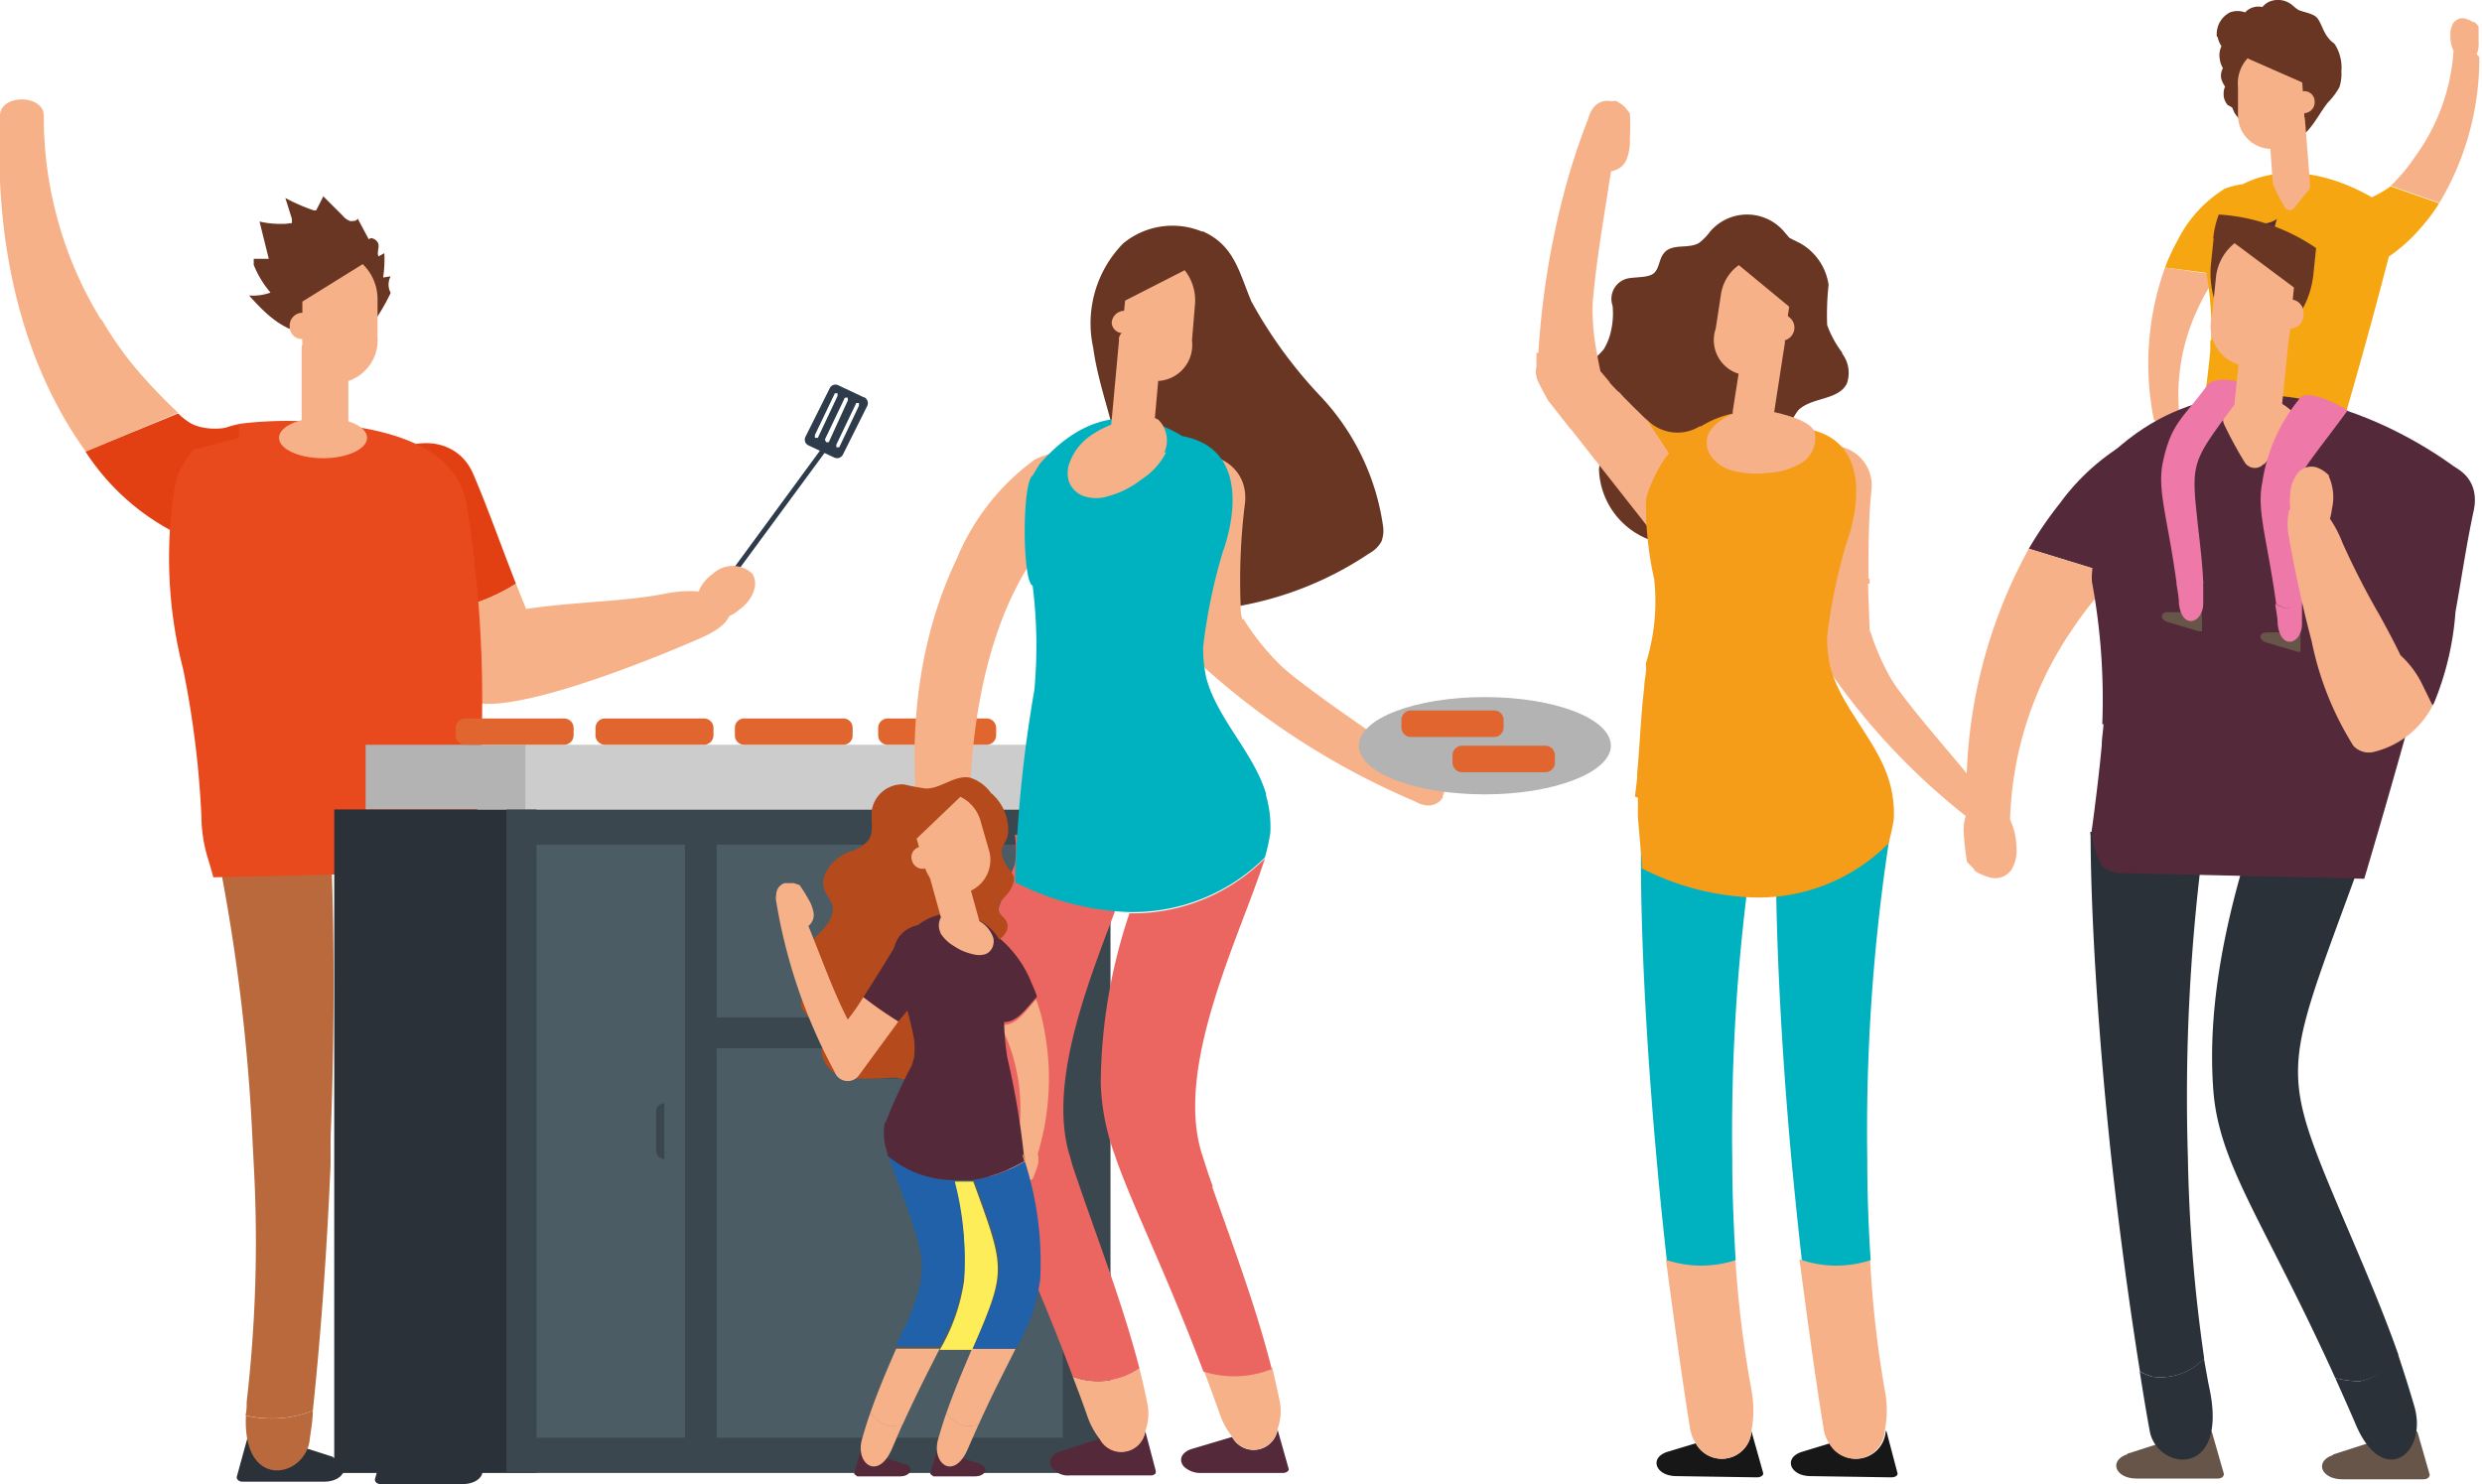 <svg viewBox="0 0 102.03 61.03" xmlns="http://www.w3.org/2000/svg" xmlns:xlink="http://www.w3.org/1999/xlink"><clipPath id="a"><path d="m0 0h102.04v61.03h-102.04z"/></clipPath><g clip-path="url(#a)"><path d="m29.1 25.14 4.9-6.66-.17-.12-4.91 6.69z" fill="#2e3b4a"/><path d="m34.5 18.39h-.12v-.11l.82-1.71h.11v.11zm-.43-.21h-.11l-.05-.11.82-1.72h.12v.12zm-.45-.18h-.12v-.12l.82-1.71h.11v.11zm1.9-1.66-1.06-.5a.26.26 0 0 0 -.35.12l-1 2a.26.26 0 0 0 .12.35l1.06.5a.27.27 0 0 0 .36-.12l1-2a.27.27 0 0 0 -.13-.36" fill="#2e3b4a"/><path d="m29.32 23.58c-.59.41-.83 1.08-.54 1.5a1.15 1.15 0 0 0 1.59 0c.59-.41.84-1.08.55-1.5a1.18 1.18 0 0 0 -1.6 0" fill="#f7b189"/><path d="m21.21 24c-.72-1.85-1.18-3.17-1.76-4.52-1-2.33-4.8-1.14-3.79 1.21.6 1.38 1.1 2.81 1.64 4.21 0 .1.08.2.11.3a7.83 7.83 0 0 0 3.8-1.2" fill="#e23f12"/><path d="m27.34 24.41c-1.76.34-3.78.33-5.71.63l-.42-1.04a7.83 7.83 0 0 1 -3.8 1.2 11.46 11.46 0 0 0 1.59 3.42c1.12 1.29 8.27-1.71 9.81-2.39 2.33-1 1-2.31-1.47-1.82" fill="#f7b189"/><path d="m11.2 20.15c0 .16-1.86.71-1.82.84 2.59 1.43-1.13 1.3-2 1a9.61 9.61 0 0 1 -3.87-3.43l3.81-1.56c1 1 3.82 1.74 3.88 3.18" fill="#e23f12"/><path d="m4.18 13.14a14.08 14.08 0 0 0 1.72 2.37c.43.49.93 1 1.42 1.46l-3.79 1.6c-1.99-2.75-3.82-7.24-3.53-13.81 0-.9 1.8-.89 1.8 0a15.92 15.92 0 0 0 2.34 8.36" fill="#f7b189"/><path d="m19.38 60-3.12-1c-.15 0-.34 0-.37.12l-.48 1.71c0 .1.09.19.25.19h3.34c.88 0 1.16-.74.39-1" fill="#2a3139"/><path d="m13.69 59.9-3.12-1c-.15 0-.34 0-.37.12l-.47 1.71c0 .1.09.19.25.19h3.33c.88 0 1.16-.75.38-1" fill="#2a3139"/><g fill="#ba693d"><path d="m12.86 58c0 .4-.08.8-.13 1.2-.17 1.54-2.77 2.13-2.62-1a4.61 4.61 0 0 0 2.75-.2"/><path d="m16 57.94a5.28 5.28 0 0 0 2.7-.12c-.07.28-.15.57-.23.87-.69 2.68-2.75 1.64-2.53-.31z"/><path d="m13.58 34.46-4.68.3v.12a78 78 0 0 1 1.48 12l.06 1.17a57.27 57.27 0 0 1 -.3 9.59c0 .19 0 .38-.05.55a4.61 4.61 0 0 0 2.77-.19c.36-3.41.59-6.86.73-10.11 0-.36 0-.71 0-1.07.19-4.91.14-9.27 0-12.21v-.12"/><path d="m22.07 44.63a25 25 0 0 0 -2.74-8.92 5.19 5.19 0 0 1 -.11-1.23l-4.32.39-.81.08c.69 2.5 4.2 7.62 4.22 11.71a5.48 5.48 0 0 1 -.13 1.34c-.09.41-.2.84-.32 1.32a75.62 75.62 0 0 0 -1.86 8.62 5.28 5.28 0 0 0 2.7-.12c1.34-5 2.52-7.86 3.08-10.13q.15-.61.24-1.17a8 8 0 0 0 .08-1.89"/></g><path d="m7.53 27.52a18.39 18.39 0 0 1 -.33-7.61 3.34 3.34 0 0 1 2.85-2.51 16.41 16.41 0 0 1 4.75.18c2.19.37 4 1.23 4.37 3.07a50.76 50.76 0 0 1 .3 14.09 1.32 1.32 0 0 1 -.31.87 1.38 1.38 0 0 1 -.9.24l-9.49.22c-.08-.3-.17-.6-.26-.9a6 6 0 0 1 -.23-1.58 39.17 39.17 0 0 0 -.75-6.07" fill="#e8491d"/><path d="m10.24 12.15a2.16 2.16 0 0 0 .88-.12 4.09 4.09 0 0 1 -.69-1.14c0-.09 0-.21 0-.25h.14.48c-.13-.51-.25-1-.38-1.53a4 4 0 0 0 1.09.09l.24-.03v-.17l-.27-.86a7.66 7.66 0 0 0 1.17.51h.08l.02-.01c.1-.19.2-.38.29-.57l.82.82a.66.66 0 0 0 .29.2c.13 0 .28 0 .3-.11l.46.86c.12-.13.38.05.4.22s-.07.34 0 .48l.24-.13a5.21 5.21 0 0 1 -.05 1l.31-.05a.71.71 0 0 0 0 .68 8 8 0 0 1 -.82 1.37c-.54-.14-.78-.29-1.28-.11-.23.09-.45.21-.69.29-1.27.41-2.27-.59-3.03-1.44" fill="#693624"/><path d="m12.39 12.86a.53.53 0 0 0 -.48.58.49.49 0 1 0 1 0 .55.55 0 0 0 -.49-.58" fill="#f7b189"/><path d="m12.39 12.35a1.74 1.74 0 0 1 1.55-1.89 1.37 1.37 0 0 1 1 .4l-2.55 1.54z" fill="#693624"/><path d="m14.91 10.86a2 2 0 0 1 .61 1.47v1.52a1.77 1.77 0 0 1 -1.52 1.89 1.75 1.75 0 0 1 -1.57-1.88v-1.46z" fill="#f7b189"/><path d="m12.74 17.86h1.26a.31.31 0 0 0 .32-.31v-3.24a.32.32 0 0 0 -.32-.31h-1.28a.32.32 0 0 0 -.32.32v3.24a.31.31 0 0 0 .32.31" fill="#f7b189"/><path d="m15.09 18c0 .46-.81.84-1.81.84s-1.81-.38-1.81-.84.81-.83 1.81-.83 1.81.37 1.81.83" fill="#f7b189"/><path d="m7.32 17s.69 1 2.5.47v.53l-1.82.48z" fill="#e23f12"/><path d="m23.12 47.52.01.03z" fill="#e0652e"/><path d="m23.15 47.6v-.01z" fill="#e0652e"/></g><path d="m13.74 33.28h8.32v27.28h-8.32z" fill="#2a3139"/><path d="m20.82 33.28h24.83v27.28h-24.83z" fill="#3b474f"/><g fill="#4b5c64"><path d="m22.06 34.73h6.1v24.38h-6.1z"/><path d="m29.46 43.1h14.23v16.01h-14.23z"/><path d="m29.46 34.73h14.23v7.1h-14.23z"/></g><path d="m15.03 30.62h6.59v2.65h-6.59z" fill="#b3b3b3"/><path d="m21.62 30.62h22.81v2.65h-22.81z" fill="#cdcccc"/><g clip-path="url(#a)"><path d="m35.32 35.17a.34.34 0 0 0 .33.34h1.63a.34.34 0 0 0 .34-.34z" fill="#3b474f"/><path d="m27.31 45.36a.34.34 0 0 0 -.34.34v1.62a.34.34 0 0 0 .34.33z" fill="#3b474f"/><path d="m35.32 44a.34.34 0 0 0 .33.34h1.63a.34.34 0 0 0 .34-.34z" fill="#3b474f"/><path d="m23.19 30.62h-4.07a.39.39 0 0 1 -.39-.39v-.3a.39.39 0 0 1 .39-.39h4.07a.39.39 0 0 1 .39.39v.3a.39.39 0 0 1 -.39.39" fill="#e0652e"/><path d="m28.94 30.62h-4.07a.39.39 0 0 1 -.39-.39v-.3a.39.39 0 0 1 .39-.39h4.07a.39.39 0 0 1 .39.39v.3a.39.39 0 0 1 -.39.39" fill="#e0652e"/><path d="m34.66 30.62h-4.06a.38.38 0 0 1 -.39-.39v-.3a.38.38 0 0 1 .39-.39h4.06a.38.38 0 0 1 .39.39v.3a.38.38 0 0 1 -.39.39" fill="#e0652e"/><path d="m40.56 30.62h-4.07a.39.39 0 0 1 -.39-.39v-.3a.39.39 0 0 1 .39-.39h4.07a.39.39 0 0 1 .39.39v.3a.39.39 0 0 1 -.39.39" fill="#e0652e"/><path d="m49.41 9.52a3.18 3.18 0 0 0 -3.24.49 4.69 4.69 0 0 0 -1.23 4.29c.21 1.55.82 3 1.06 4.55a19.32 19.32 0 0 1 -.33 6 14 14 0 0 0 10.62-2.1 1.24 1.24 0 0 0 .5-.49 1.3 1.3 0 0 0 .07-.59 9.79 9.79 0 0 0 -2.54-5.34 18.7 18.7 0 0 1 -2.88-3.94c-.5-1.18-.69-2.3-2-2.88" fill="#693624"/><path d="m49.84 27.5-.49-.16c-.23-.36-.16.1-.54-1.2v-.12l-.94-6.78c1-1.14 3.51-.54 3.31 1.44a25.45 25.45 0 0 0 -.18 4.19c0 .2 0 .39.07.57z" fill="#f7b189"/><path d="m51.11 25.44a10.25 10.25 0 0 0 1.89 2.25l-3.19-.42-.35-.86z" fill="#f7b189"/><path d="m52.67 27.4c1.36 1.14 3.08 2.27 4.54 3.32a.81.81 0 0 1 .74-.14 2.07 2.07 0 0 1 .7.44 10.33 10.33 0 0 1 .74.74v.34.17.25c-.05.11-.12.25 0 .05l-.08.15v.07a.7.7 0 0 1 -.75.31 1.17 1.17 0 0 1 -.39-.15 31.21 31.21 0 0 1 -8.7-5.54.79.79 0 0 1 -.24-1z" fill="#f7b189"/><path d="m42.53 18.9a9.55 9.55 0 0 0 -3.21 4.1c-1.47 3.07-2.48 7.8-1 14.21.2.88 1.92.56 1.77-.33-.5-2.98-.68-12.88 4.91-16.42.14-.09-.37-.78-.35-.92 2.3-1.86-1.34-1.07-2.12-.64" fill="#f7b189"/><path d="m52.73 60.56c.14 0 .24-.07.25-.15l-.46-1.63a1 1 0 0 1 -1.87.3l-1.65.49c-.48.15-.55.5-.32.74a1 1 0 0 0 .71.25z" fill="#54293a"/><path d="m52.52 58.74a2.11 2.11 0 0 0 .07-1.21c-.09-.44-.19-.87-.29-1.3a4.21 4.21 0 0 1 -2.82.1c.21.55.42 1.13.64 1.74a3.22 3.22 0 0 0 .53 1 1 1 0 0 0 1.87-.3" fill="#f7b189"/><path d="m47.08 58.84a1 1 0 0 1 -1.87.31l-1.61.52c-.43.14-.52.43-.37.66a.84.84 0 0 0 .76.33h3.3a.25.25 0 0 0 .22-.09v-.1z" fill="#54293a"/><path d="m47.08 58.84a2.1 2.1 0 0 0 .07-1.21c-.09-.46-.2-.92-.31-1.37a3 3 0 0 1 -2.74.34c.19.5.38 1 .58 1.57a3.29 3.29 0 0 0 .53 1 1 1 0 0 0 1.87-.31" fill="#f7b189"/><path d="m49.85 48.76c-.13-.35-.24-.68-.34-1l-.09-.28c-1.18-3.63 1.58-9.04 2.58-12.19a7.69 7.69 0 0 1 -5.57 2.26 22.25 22.25 0 0 0 -1.18 7 9.46 9.46 0 0 0 .6 3c.07.22.16.46.25.69.74 1.93 1.93 4.35 3.37 8.15a4.18 4.18 0 0 0 2.81-.1c-.64-2.54-1.57-5-2.44-7.47" fill="#ec6661"/><path d="m44.11 48-.11-.4c-1.33-4.11 2.35-10.46 2.85-13.28h-5.13a4.34 4.34 0 0 1 0 1.22 25 25 0 0 0 -1.89 9.06 9.28 9.28 0 0 0 .59 3q.09.27.21.57c.74 2 2 4.46 3.47 8.43a3 3 0 0 0 2.74-.34c-.65-2.51-1.57-4.91-2.43-7.39l-.3-.88" fill="#ec6661"/><path d="m52.05 32.65c-.45-1.5-1.62-2.69-2.24-4.14a4.7 4.7 0 0 1 -.22-.63 5.54 5.54 0 0 1 -.13-1.29 22.82 22.82 0 0 1 .81-3.91s1.62-4.14-1.67-4.75c-1.47-.9-3.66-1.4-5.88 1.17l-.27.45c-.44.27-.43 4.37 0 4.53a19.84 19.84 0 0 1 .07 4.29 54.35 54.35 0 0 0 -.79 7.9 11.06 11.06 0 0 0 4.72 1.23 7.69 7.69 0 0 0 5.55-2.25 8.24 8.24 0 0 0 .22-1 4.6 4.6 0 0 0 -.18-1.56" fill="#00b2c0"/><path d="m46.2 12.78a.52.52 0 0 0 -.5.51.46.46 0 1 0 .5-.51" fill="#f7b189"/><path d="m48.7 11.11a2 2 0 0 1 .42 1.45l-.12 1.44a1.48 1.48 0 1 1 -2.88-.26l.13-1.38z" fill="#f7b189"/><path d="m45.93 18.15 1.16.11a.35.35 0 0 0 .32-.35l.34-3.8a.33.33 0 0 0 -.25-.39l-1.16-.11a.34.34 0 0 0 -.34.39l-.35 3.8a.33.33 0 0 0 .26.39" fill="#f7b189"/><path d="m47.94 18.59a2.85 2.85 0 0 1 -1 1.11 3.84 3.84 0 0 1 -1.38.7 1.62 1.62 0 0 1 -1 0 1 1 0 0 1 -.64-.67 1.32 1.32 0 0 1 0-.56 2.34 2.34 0 0 1 .83-1.2 4 4 0 0 1 1.34-.64c.4-.11 1.17-.33 1.54-.06a1.2 1.2 0 0 1 .23 1.34" fill="#f7b189"/><path d="m41.05 42a7.29 7.29 0 0 1 .45 1 7.65 7.65 0 0 1 .26 4.27 1.5 1.5 0 0 0 -.28.53.8.8 0 0 0 0 .48.42.42 0 0 0 .39.3 1 1 0 0 0 .33 0h.07l.18-.11a5.37 5.37 0 0 0 .21-.56 1 1 0 0 0 0-.47 10.71 10.71 0 0 0 .12-5.77c-.06-.2-.12-.4-.19-.58-.45.49-.9 1.25-1.6 1" fill="#f7b189"/><path d="m39.74 38.64v.23a2.75 2.75 0 0 0 .6 2c.18.28.37.55.53.81.06.1.11.2.16.3.7.23 1.15-.53 1.6-1a4.18 4.18 0 0 0 -.21-.53 4.67 4.67 0 0 0 -1.58-2.07c-.4-.23-2.28-.68-1.12.28" fill="#54293a"/><path d="m40.76 32.64a1.66 1.66 0 0 0 -.9-.67c-.62-.11-1.18.46-1.8.45a8.93 8.93 0 0 1 -.9-.17 1.27 1.27 0 0 0 -1.32 1.06c-.05.41.1.87-.13 1.22a1.57 1.57 0 0 1 -.83.5c-.61.26-1.19.89-1 1.52.08.25.28.44.34.7.1.47-.3.88-.64 1.22s-.69.84-.44 1.26c.13.22.43.38.42.65s-.49.45-.6.76c-.19.51.65.79.82 1.31.09.27 0 .58 0 .87a1.24 1.24 0 0 0 1.13 1 10.72 10.72 0 0 0 1.6 0 1.61 1.61 0 0 1 1.42.58c.19.29.24.69.52.89a1 1 0 0 0 1.09-.15 2.38 2.38 0 0 0 .74-2.77 3.65 3.65 0 0 1 -.53-1.3 5.22 5.22 0 0 1 .22-1 1.62 1.62 0 0 0 -.45-1.57 7.15 7.15 0 0 1 1.24-.23c.41-.1.82-.54.6-.91-.07-.13-.21-.21-.27-.34-.18-.39.29-.65.44-.93.36-.65 0-.64-.26-1.2s.09-.65.17-1.11a2 2 0 0 0 -.68-1.66" fill="#b54a1c"/><path d="m37.15 60.19-1.6-.53-.19.06-.25.88.13.1h1.76c.45 0 .6-.38.2-.51" fill="#54293a"/><path d="m35.78 58.08c-.13.36-.24.73-.35 1.11-.27 1 .67 1.7 1.24.37l.43-1a1.79 1.79 0 0 1 -.53.07 1.25 1.25 0 0 1 -.79-.56" fill="#f7b189"/><path d="m40.28 60.19-1.6-.53-.19.06-.25.88.13.1h1.71c.45 0 .6-.38.2-.51" fill="#54293a"/><path d="m38.91 58.08c-.13.36-.24.73-.35 1.11-.27 1 .67 1.7 1.23.37.15-.35.3-.67.44-1a1.83 1.83 0 0 1 -.53.07 1.22 1.22 0 0 1 -.79-.56" fill="#f7b189"/><path d="m38.6 39.33-.6-.69a.33.33 0 0 1 0-.49 1 1 0 0 1 .73-.23c.29 0 .78.27.63.58s-.09.2-.43.8a.25.25 0 0 1 -.41 0" fill="#f7b189"/><path d="m37.77 34.83a.43.43 0 0 0 -.28.55.45.45 0 0 0 .53.33.43.43 0 0 0 .29-.55.46.46 0 0 0 -.54-.33" fill="#f7b189"/><path d="m37.66 34.44a1.38 1.38 0 0 1 .91-1.77 1.35 1.35 0 0 1 .91.09l-1.81 1.72z" fill="#b54a1c"/><path d="m36.84 55.45h1.79c-.41.81-.92 1.79-1.53 3.13a2.2 2.2 0 0 1 -.53.06 1.25 1.25 0 0 1 -.79-.56c.31-.89.68-1.76 1.06-2.63" fill="#f7b189"/><path d="m40.23 58.57a1.83 1.83 0 0 1 -.53.07 1.22 1.22 0 0 1 -.79-.56c.31-.89.68-1.76 1.05-2.63h1.79c-.4.81-.92 1.79-1.52 3.12" fill="#f7b189"/><path d="m39.24 48.58h.38.39c1.24 3.39 1.34 3.62.28 6.16l-.33.76h-1.33a7.77 7.77 0 0 0 1-2.83 12.35 12.35 0 0 0 -.4-4" fill="#fced59"/><path d="m37.16 54.69c1.16-2.78.94-2.78-.65-7.18a4.21 4.21 0 0 0 2.72 1 12.35 12.35 0 0 1 .4 4 7.77 7.77 0 0 1 -1 2.83h-1.79c.11-.25.21-.51.32-.76" fill="#2161a9"/><path d="m40 48.53a6.2 6.2 0 0 0 2.13-.78 13.53 13.53 0 0 1 .63 4.87 7.63 7.63 0 0 1 -1 2.83h-1.76l.33-.76c1.06-2.54 1-2.77-.28-6.16" fill="#2161a9"/><path d="m42.06 47.5h.06l.02.25z" fill="#e0652e"/><path d="m36.41 46.14a21.21 21.21 0 0 1 1.07-2.33 3.57 3.57 0 0 0 .1-.35 3.34 3.34 0 0 0 0-.71 11.76 11.76 0 0 0 -.58-2.09s-1-2.19.74-2.63a2.29 2.29 0 0 1 3.23.43l.16.24a1 1 0 0 1 .52.73 3.06 3.06 0 0 1 -.35 1.73 10.12 10.12 0 0 0 .11 2.33 32.93 32.93 0 0 1 .68 4h-.06l.08.25a6.2 6.2 0 0 1 -2.13.78h-.39c-.13 0-.26 0-.38 0a4.21 4.21 0 0 1 -2.72-1v-.07c-.06-.18-.12-.44-.12-.44a2.44 2.44 0 0 1 0-.85" fill="#54293a"/><path d="m39.48 32.76a1.57 1.57 0 0 1 .83 1l.33 1.15a1.4 1.4 0 0 1 -.91 1.78 1.49 1.49 0 0 1 -1.73-1.1l-.32-1.11z" fill="#f7b189"/><path d="m39.12 38.55 1-.27a.25.25 0 0 0 .17-.3l-.68-2.46a.25.25 0 0 0 -.31-.17l-.95.26a.25.25 0 0 0 -.17.31l.68 2.45a.24.24 0 0 0 .3.18" fill="#f7b189"/><path d="m38.64 38.33a1.59 1.59 0 0 0 .58.57 2.19 2.19 0 0 0 .77.33.92.92 0 0 0 .52 0 .53.53 0 0 0 .32-.38.61.61 0 0 0 0-.3 1.27 1.27 0 0 0 -.49-.63 2.31 2.31 0 0 0 -.75-.3c-.22 0-.64-.13-.84 0a.67.67 0 0 0 -.08.74" fill="#f7b189"/><path d="m36.8 38.89c-.21.37-.82 1.35-1.31 2.11a16.32 16.32 0 0 0 1.44 1l1.61-2c-.61-.24-1.49-.49-1.74-1.15" fill="#54293a"/><path d="m34.85 41.92c-.6-1.16-1.11-2.61-1.62-3.85a.56.56 0 0 0 .22-.49 1.43 1.43 0 0 0 -.19-.56 6.65 6.65 0 0 0 -.39-.63l-.24-.08h-.26c-.09 0-.19.05 0 0h-.12a.5.5 0 0 0 -.34.47.7.7 0 0 0 0 .29 22.23 22.23 0 0 0 2.4 7 .57.57 0 0 0 1 .14l1.62-2.21a16.32 16.32 0 0 1 -1.44-1 10.24 10.24 0 0 1 -.64.92" fill="#f7b189"/><path d="m66.22 30.66c0 1.09-2.32 2-5.18 2s-5.18-.88-5.18-2 2.32-2 5.18-2 5.18.88 5.18 2" fill="#b3b3b3"/><path d="m61.42 30.3h-3.42a.39.39 0 0 1 -.39-.4v-.3a.39.39 0 0 1 .39-.39h3.42a.39.39 0 0 1 .39.39v.3a.39.39 0 0 1 -.39.4" fill="#e0652e"/><path d="m63.53 31.75h-3.43a.4.4 0 0 1 -.39-.39v-.31a.4.4 0 0 1 .39-.39h3.43a.4.4 0 0 1 .39.39v.31a.4.4 0 0 1 -.39.39" fill="#e0652e"/><path d="m75.73 14.5a4.23 4.23 0 0 1 -.62-1.14 11.43 11.43 0 0 1 .06-1.65 2.35 2.35 0 0 0 -1.17-1.71l-.44-.22-.18-.21a2 2 0 0 0 -3.08-.05 2.28 2.28 0 0 1 -.46.47c-.44.26-1.11 0-1.44.42-.19.22-.18.56-.37.78s-.62.19-1 .24a.86.86 0 0 0 -.74 1.14 3.23 3.23 0 0 1 -.07 1.06 2.4 2.4 0 0 1 -.3.74 4 4 0 0 1 -1 .83 1.31 1.31 0 0 0 -.64 1.08c.06.77 1.14 1 1.45 1.76a3 3 0 0 1 0 1.23 3.2 3.2 0 0 0 3.35 3.12 3.26 3.26 0 0 0 2.92-2.86 3 3 0 0 0 1.41-1.53 2.91 2.91 0 0 1 .51-1.13c.55-.55 1.65-.4 2-1.1a1.31 1.31 0 0 0 -.19-1.23" fill="#693624"/><path d="m67.29 26.77v.01z" fill="#b54a1c"/><path d="m67.28 26.53v.01.01-.03z" fill="#b54a1c"/><path d="m72 58.82a1.22 1.22 0 0 1 -2.29.52l-1.16.35c-.77.24-.5 1 .37 1l3.3.05c.16 0 .28-.08.26-.18l-.48-1.71" fill="#171717"/><path d="m71.34 51.81a45.59 45.59 0 0 0 .66 5.34 4.54 4.54 0 0 1 0 1.67 1.22 1.22 0 0 1 -2.29.52 1.59 1.59 0 0 1 -.23-.57c-.37-2.32-.69-4.68-1-7a4.56 4.56 0 0 0 2.83 0" fill="#f7b189"/><path d="m67.45 34.46v-.13l4.66.08v.12a80.36 80.36 0 0 0 -.9 13.14c0 1.41.06 2.8.14 4.14a4.56 4.56 0 0 1 -2.83 0c-.16-1.41-.3-2.81-.42-4.16-.48-5.29-.68-10-.64-13.16" fill="#00b2c0"/><path d="m77.52 58.82a1.22 1.22 0 0 1 -2.29.52l-1.15.35c-.78.24-.51 1 .36 1l3.31.05c.16 0 .28-.08.25-.18l-.45-1.71" fill="#171717"/><path d="m76.88 51.81a43.65 43.65 0 0 0 .6 5.34 4.33 4.33 0 0 1 0 1.67 1.22 1.22 0 0 1 -2.29.52 1.41 1.41 0 0 1 -.22-.57c-.38-2.32-.69-4.68-1-7a4.56 4.56 0 0 0 2.83 0" fill="#f7b189"/><path d="m73 34.46v-.13l4.66.08v.12a79.26 79.26 0 0 0 -.9 13.14c0 1.41.05 2.8.14 4.14a4.56 4.56 0 0 1 -2.83 0c-.16-1.41-.3-2.81-.43-4.16-.48-5.29-.67-10-.63-13.16" fill="#00b2c0"/><g fill="#f7b189"><path d="m76.81 23.78c0-1.2 0-2.56.13-3.7a1.64 1.64 0 0 0 -2.85-1.22l.77 5.14h2a1.14 1.14 0 0 1 0-.19"/><path d="m74.86 24 .12.8v.11c-.16 1.44.31 1.85.35 1.9l1.53-.87c0-.13-.06-1.45-.07-2z"/><path d="m76.88 25.94a9.88 9.88 0 0 0 1.12 2.4l-2.63-1.08-.11-.83z"/><path d="m77.78 28c.91 1.3 2.14 2.66 3.15 3.9a.68.68 0 0 1 .66 0 1.88 1.88 0 0 1 .51.54c.17.26.32.53.47.81v.31.05.09l-.1.21c-.07.09-.16.19 0 0l-.1.12v.06a.64.64 0 0 1 -.71.11 1.06 1.06 0 0 1 -.29-.22 27.58 27.58 0 0 1 -6.37-6.69.71.71 0 0 1 0-.94z"/><path d="m66.16 15.7-.37-.44s-.08-.35-.16-.83l-2.47.08v.59a.66.66 0 0 0 0 .37c0 .1.07.25.48 1l.08.1.73.93.11.14 2-1.5c-.13-.13-.27-.27-.39-.41"/><path d="m70.52 19.84c-.84-.67-3-2.71-3.79-3.53l-.18-.2-2 1.5 3.5 4.45c1.59 0 4.06-1 2.46-2.22"/></g><path d="m67.21 32.75.09-.75v-.1-.09c.11-1.18.15-2.37.29-3.55 0-.2.05-.41.07-.62s0-.25 0-.37a8.48 8.48 0 0 0 .34-3.46 13.91 13.91 0 0 1 -.34-3v-.2a1.36 1.36 0 0 1 .06-.29 6.24 6.24 0 0 1 .76-1.53c2.19-2.53 4.35-2 5.79-1.16 3.24.59 1.64 4.68 1.64 4.68a23.1 23.1 0 0 0 -.8 3.85 5.32 5.32 0 0 0 .13 1.27 5.25 5.25 0 0 0 .22.63c.61 1.42 1.77 2.59 2.21 4.08a4.71 4.71 0 0 1 .18 1.54 8.13 8.13 0 0 1 -.22 1 7.55 7.55 0 0 1 -5.49 2.22 10.81 10.81 0 0 1 -4.65-1.2v-.27c-.05-.62-.11-1.23-.16-1.85 0-.1 0-.21 0-.32v-.14c0-.1 0-.21 0-.32" fill="#f59c19"/><path d="m73.49 13a.54.54 0 0 1 -.16 1 .49.49 0 0 1 -.36-.58.5.5 0 0 1 .52-.46" fill="#f7b189"/><path d="m71.48 10.9a1.8 1.8 0 0 0 -.74 1.24l-.21 1.37a1.45 1.45 0 1 0 2.82.42l.2-1.32z" fill="#f7b189"/><path d="m72.61 17.41-1.14-.17a.3.3 0 0 1 -.24-.34l.47-3a.29.29 0 0 1 .3-.3l1.13.17a.3.3 0 0 1 .24.34l-.47 3.05a.28.28 0 0 1 -.32.25" fill="#f7b189"/><path d="m74.1 19a2.82 2.82 0 0 1 -1.4.44 3.89 3.89 0 0 1 -1.52-.1 1.62 1.62 0 0 1 -.79-.51 1 1 0 0 1 -.2-.88 1.08 1.08 0 0 1 .3-.46 2.18 2.18 0 0 1 1.31-.6 4 4 0 0 1 1.45.13c.4.11 1.16.32 1.34.73a1.17 1.17 0 0 1 -.49 1.25" fill="#f7b189"/><path d="m91.13 1.51a1 1 0 0 1 .54-1 .88.88 0 0 1 .62 0 .74.74 0 0 1 .71-.22.91.91 0 0 1 .24-.2.92.92 0 0 1 .91.06c.12.08.21.19.34.26s.49.12.69.26.29.56.48.82.22.22.32.33a1.79 1.79 0 0 1 .27 1.11 1.76 1.76 0 0 1 -.08.65 2.87 2.87 0 0 1 -.47.63c-.53.65-.88 1.73-2 1.65a2.83 2.83 0 0 1 -1.85-1.23l-.09-.21-.18-.1a.66.66 0 0 1 -.17-.49.6.6 0 0 1 .06-.27 1 1 0 0 1 -.16-.33.65.65 0 0 1 .07-.43.91.91 0 0 1 -.13-.38.85.85 0 0 1 .07-.52 1.08 1.08 0 0 1 -.16-.39" fill="#693624"/><path d="m88.54 17.25a11.68 11.68 0 0 1 .46-6.25l2.13.3v.05a7.53 7.53 0 0 0 -.8 1.38 8.3 8.3 0 0 0 -.71 4.6 1.46 1.46 0 0 1 .25.59.87.87 0 0 1 0 .53.47.47 0 0 1 -.44.29 1.56 1.56 0 0 1 -.36-.08h-.07l-.19-.13a4.67 4.67 0 0 1 -.18-.64 1.1 1.1 0 0 1 0-.51v-.05" fill="#f7b189"/><path d="m101.92 2.34a11.58 11.58 0 0 1 -1.64 6l-2-.7a7.47 7.47 0 0 0 1-1.2 8.3 8.3 0 0 0 1.58-4.35 1.37 1.37 0 0 1 -.13-.63.92.92 0 0 1 .12-.51.47.47 0 0 1 .48-.19 1.4 1.4 0 0 1 .34.15h.06l.16.17v.65a1 1 0 0 1 -.08.5" fill="#f7b189"/><path d="m90.9 14a13.35 13.35 0 0 0 -.2-2.78l-1.7-.22a8.37 8.37 0 0 1 .54-1.16 5.25 5.25 0 0 1 1.93-2.09 3.84 3.84 0 0 1 .73-.18c2-1 4.13-.13 5.3.54a4.23 4.23 0 0 0 .77-.45l2 .7a7.83 7.83 0 0 1 -.75 1 6.85 6.85 0 0 1 -1.32 1.19q-.87 3.36-1.84 6.68l-5-.11a.76.76 0 0 1 -.47-.13 1.75 1.75 0 0 1 -.24-.75c.07-.52.16-1.29.21-1.81 0-.15 0-.29 0-.44" fill="#f5a610"/><path d="m94.7 3.75a.42.42 0 0 1 .45.41.45.45 0 0 1 -.39.49.43.43 0 0 1 -.45-.41.46.46 0 0 1 .39-.49" fill="#f7b189"/><path d="m92.4 2.39a1.52 1.52 0 0 0 -.4 1.19v1.19a1.38 1.38 0 0 0 1.45 1.35 1.47 1.47 0 0 0 1.27-1.59l-.08-1.15z" fill="#f7b189"/><path d="m94.7 7.68-1 .08a.25.25 0 0 1 -.27-.23l-.18-2.53a.25.25 0 0 1 .23-.26l1-.08a.25.25 0 0 1 .27.23l.2 2.53a.25.25 0 0 1 -.23.26" fill="#f7b189"/><path d="m94.29 8.57.57-.7a.32.32 0 0 0 0-.48 1 1 0 0 0 -.73-.23c-.29 0-.77.26-.62.58a7.52 7.52 0 0 0 .42.79.25.25 0 0 0 .41 0" fill="#f7b189"/><path d="m94.68 3.35a1.4 1.4 0 0 0 -1.46-1.35 1.33 1.33 0 0 0 -.82.4l2.28 1z" fill="#693624"/><path d="m101.12 19.36s-8-6.44-14.2-.82c0 0 7.2 5.56 14.2.82" fill="#54293a"/><path d="m95.91 59.8 3.11-1c.16-.05.34 0 .37.12l.49 1.71c0 .1-.09.19-.25.19h-3.34c-.88 0-1.16-.74-.38-1" fill="#665548"/><path d="m84.68 20.69a9.13 9.13 0 0 1 3.93-3.08c.85-.23 4.54-.17 1.94 1.06a1.43 1.43 0 0 0 -.09.42 5.2 5.2 0 0 1 -2.06 3.33c-.47.43-1 .84-1.38 1.25l-3.62-1.11a15.64 15.64 0 0 1 1.28-1.87" fill="#54293a"/><path d="m80.85 33.3a20.68 20.68 0 0 1 2.55-10.74l3.6 1.11-.07.07a13.82 13.82 0 0 0 -1.77 2.18 14.55 14.55 0 0 0 -2.53 7.78 2.73 2.73 0 0 1 .26 1.11 1.56 1.56 0 0 1 -.18.91.8.8 0 0 1 -.85.37 2.23 2.23 0 0 1 -.61-.24l-.1-.07v-.05l-.29-.29a10.93 10.93 0 0 1 -.13-1.15 1.91 1.91 0 0 1 .13-.89v-.08" fill="#f7b189"/><path d="m98.58 55.69c.24.72.47 1.44.68 2.17.53 1.93-1.3 3.32-2.41.73-.29-.68-.58-1.32-.85-1.93a4.29 4.29 0 0 0 1 .13 2.36 2.36 0 0 0 1.54-1.1" fill="#2a3139"/><path d="m93.23 32.6a2.3 2.3 0 0 1 2.35-1.76 20.08 20.08 0 0 1 .65 2.42 1.53 1.53 0 0 0 1 1.64c-3.17 8.76-3.61 8.72-1.33 14.18.93 2.22 1.9 4.37 2.69 6.61a2.36 2.36 0 0 1 -1.59 1.1 4.36 4.36 0 0 1 -1-.13c-2.87-6.32-4.71-8.66-5-11.66-.36-4.16.82-8.58 2.19-12.43" fill="#2a3139"/><path d="m87.45 59.77 3.11-1c.16 0 .34 0 .37.12l.49 1.71c0 .1-.09.19-.25.19h-3.34c-.88 0-1.16-.74-.38-1" fill="#665548"/><path d="m90.6 55.85c.08.45.15.89.24 1.3.74 3.68-2.18 3.3-2.47 1.68-.15-.81-.28-1.62-.41-2.44a3.75 3.75 0 0 0 .5.21 2.45 2.45 0 0 0 2.14-.75" fill="#2a3139"/><path d="m85.93 34.32v-.12h4.7v.12a80 80 0 0 0 -.69 13.27 65.15 65.15 0 0 0 .67 8.26 2.45 2.45 0 0 1 -2.14.75 3.75 3.75 0 0 1 -.5-.21c-.48-3-.87-6-1.18-8.8-.57-5.33-.84-10.11-.85-13.27" fill="#2a3139"/><path d="m86.42 29.78a26.49 26.49 0 0 0 -.42-5.84 1.87 1.87 0 0 1 0-.4 32.56 32.56 0 0 1 .46-3.35c.36-1.9 2.26-2.81 4.51-3.18 1.27-.21 6.77.82 7.27 1 1.22.46 1.89 2 2.41 3.09a1.25 1.25 0 0 0 .54.55q-1.86 7.28-4 14.48l-9.81-.23a1.41 1.41 0 0 1 -.93-.25 3.31 3.31 0 0 1 -.47-1.46c.14-1 .33-2.55.42-3.57 0-.28.06-.57.07-.85" fill="#54293a"/><path d="m93.07 19.1c.37-.46.74-.91 1.13-1.35a.65.65 0 0 0 -.11-.95 1.94 1.94 0 0 0 -1.43-.45c-.57.07-1.52.51-1.22 1.12a16.71 16.71 0 0 0 .83 1.53.49.49 0 0 0 .8.06" fill="#f7b189"/><path d="m97.34 24.07c.23-1.33.39-2.39.63-3.48.5-2.34 4.23-2 3.72.4-.26 1.21-.45 2.44-.66 3.66l-.09.51a12.1 12.1 0 0 1 -.88 3.74l-.06.1-3-3c.14-.73.26-1.38.36-2" fill="#54293a"/><path d="m93.14 26h1.31l.12.09v.71h-.12l-1.27-.38c-.34-.1-.36-.41 0-.42" fill="#665548"/><path d="m94.63 24.76v.9c0 .8-.87 1.12-1 0 0-.3-.07-.57-.1-.84a1.46 1.46 0 0 0 .38.17.94.94 0 0 0 .71-.24" fill="#ee79a9"/><path d="m94.51 16.39c.34-.46 1.72.31 2 .48-2.2 3-2.37 2.73-2.12 5.06.1.95.23 1.88.27 2.83a.94.94 0 0 1 -.71.24 1.46 1.46 0 0 1 -.38-.17c-.38-2.73-.81-3.84-.57-5a7 7 0 0 1 1.54-3.45" fill="#ee79a9"/><path d="m89.08 25.17h1.31l.13.08v.71h-.12l-1.27-.38c-.34-.09-.36-.41 0-.42" fill="#665548"/><path d="m90.57 23.91v.9c0 .8-.87 1.12-1 0 0-.3-.07-.57-.1-.84a1.46 1.46 0 0 0 .38.17.94.94 0 0 0 .71-.24" fill="#ee79a9"/><path d="m90.7 15.87c.34-.46 1.47-.2 1.72 0-2.2 3-2.37 2.91-2.12 5.24.1 1 .23 1.88.27 2.83a.94.94 0 0 1 -.71.24 1.46 1.46 0 0 1 -.38-.17c-.37-2.73-.81-3.84-.57-5 .34-1.62.83-1.81 1.79-3.12" fill="#ee79a9"/><path d="m93.6 9s-.5.45-1.53 0v.69l1.27.22z" fill="#54293a"/><path d="m91 9.78-.11 1.06c-.16 1.58.66 3 1.82 3.09s2.23-1.09 2.39-2.67l.11-1.06a7.93 7.93 0 0 0 -4-1.38 3.8 3.8 0 0 0 -.23 1" fill="#693624"/><path d="m94.25 12.32a.56.56 0 0 1 .44.65.55.55 0 0 1 -.56.54.54.54 0 0 1 -.43-.64.55.55 0 0 1 .55-.55" fill="#f7b189"/><path d="m94.3 11.8a1.8 1.8 0 0 0 -1.41-2.1 1.41 1.41 0 0 0 -1 .33l2.44 1.82z" fill="#693624"/><path d="m91.86 10a2.06 2.06 0 0 0 -.77 1.44l-.16 1.56a1.64 1.64 0 1 0 3.22.32l.15-1.5z" fill="#f7b189"/><path d="m93.41 17.42-1.3-.13a.32.32 0 0 1 -.29-.35l.34-3.33a.34.34 0 0 1 .35-.29l1.3.13a.34.34 0 0 1 .29.36l-.34 3.32a.32.32 0 0 1 -.35.29" fill="#f7b189"/><path d="m94.15 20.93a3.11 3.11 0 0 1 0-.68 1.5 1.5 0 0 1 .3-.79.73.73 0 0 1 .76-.25 1.28 1.28 0 0 1 .53.34v.05a2.12 2.12 0 0 1 .12 1.33 2.57 2.57 0 0 1 -.08.4 4.8 4.8 0 0 1 .52 1 32.78 32.78 0 0 0 1.54 3c.29.53.58 1.07.84 1.61a4 4 0 0 1 .88 1.17l.44.9a3.69 3.69 0 0 1 -2.4 1.9.86.86 0 0 1 -.86-.25 12.83 12.83 0 0 1 -1.71-4.29c-.48-1.79-.81-3.57-.93-4.25a2.71 2.71 0 0 1 0-1.14" fill="#f7b189"/><path d="m65.63 14.43a9.14 9.14 0 0 1 -.16-1.93c.11-1.42.37-3 .6-4.46.05-.35.11-.7.16-1a.8.8 0 0 0 .62-.45 1.94 1.94 0 0 0 .15-.86 9.6 9.6 0 0 0 0-1.07 3.11 3.11 0 0 0 -.23-.28l-.08-.07-.23-.15c-.12 0-.26-.08 0 0h-.17-.07a.72.72 0 0 0 -.76.33 1.36 1.36 0 0 0 -.17.39 27.63 27.63 0 0 0 -.93 2.8 34 34 0 0 0 -1.13 7z" fill="#f7b189"/><path d="m67.66 17.21a1.75 1.75 0 0 0 2.24.3v.49l-1 1.07z" fill="#f59c19"/></g></svg>